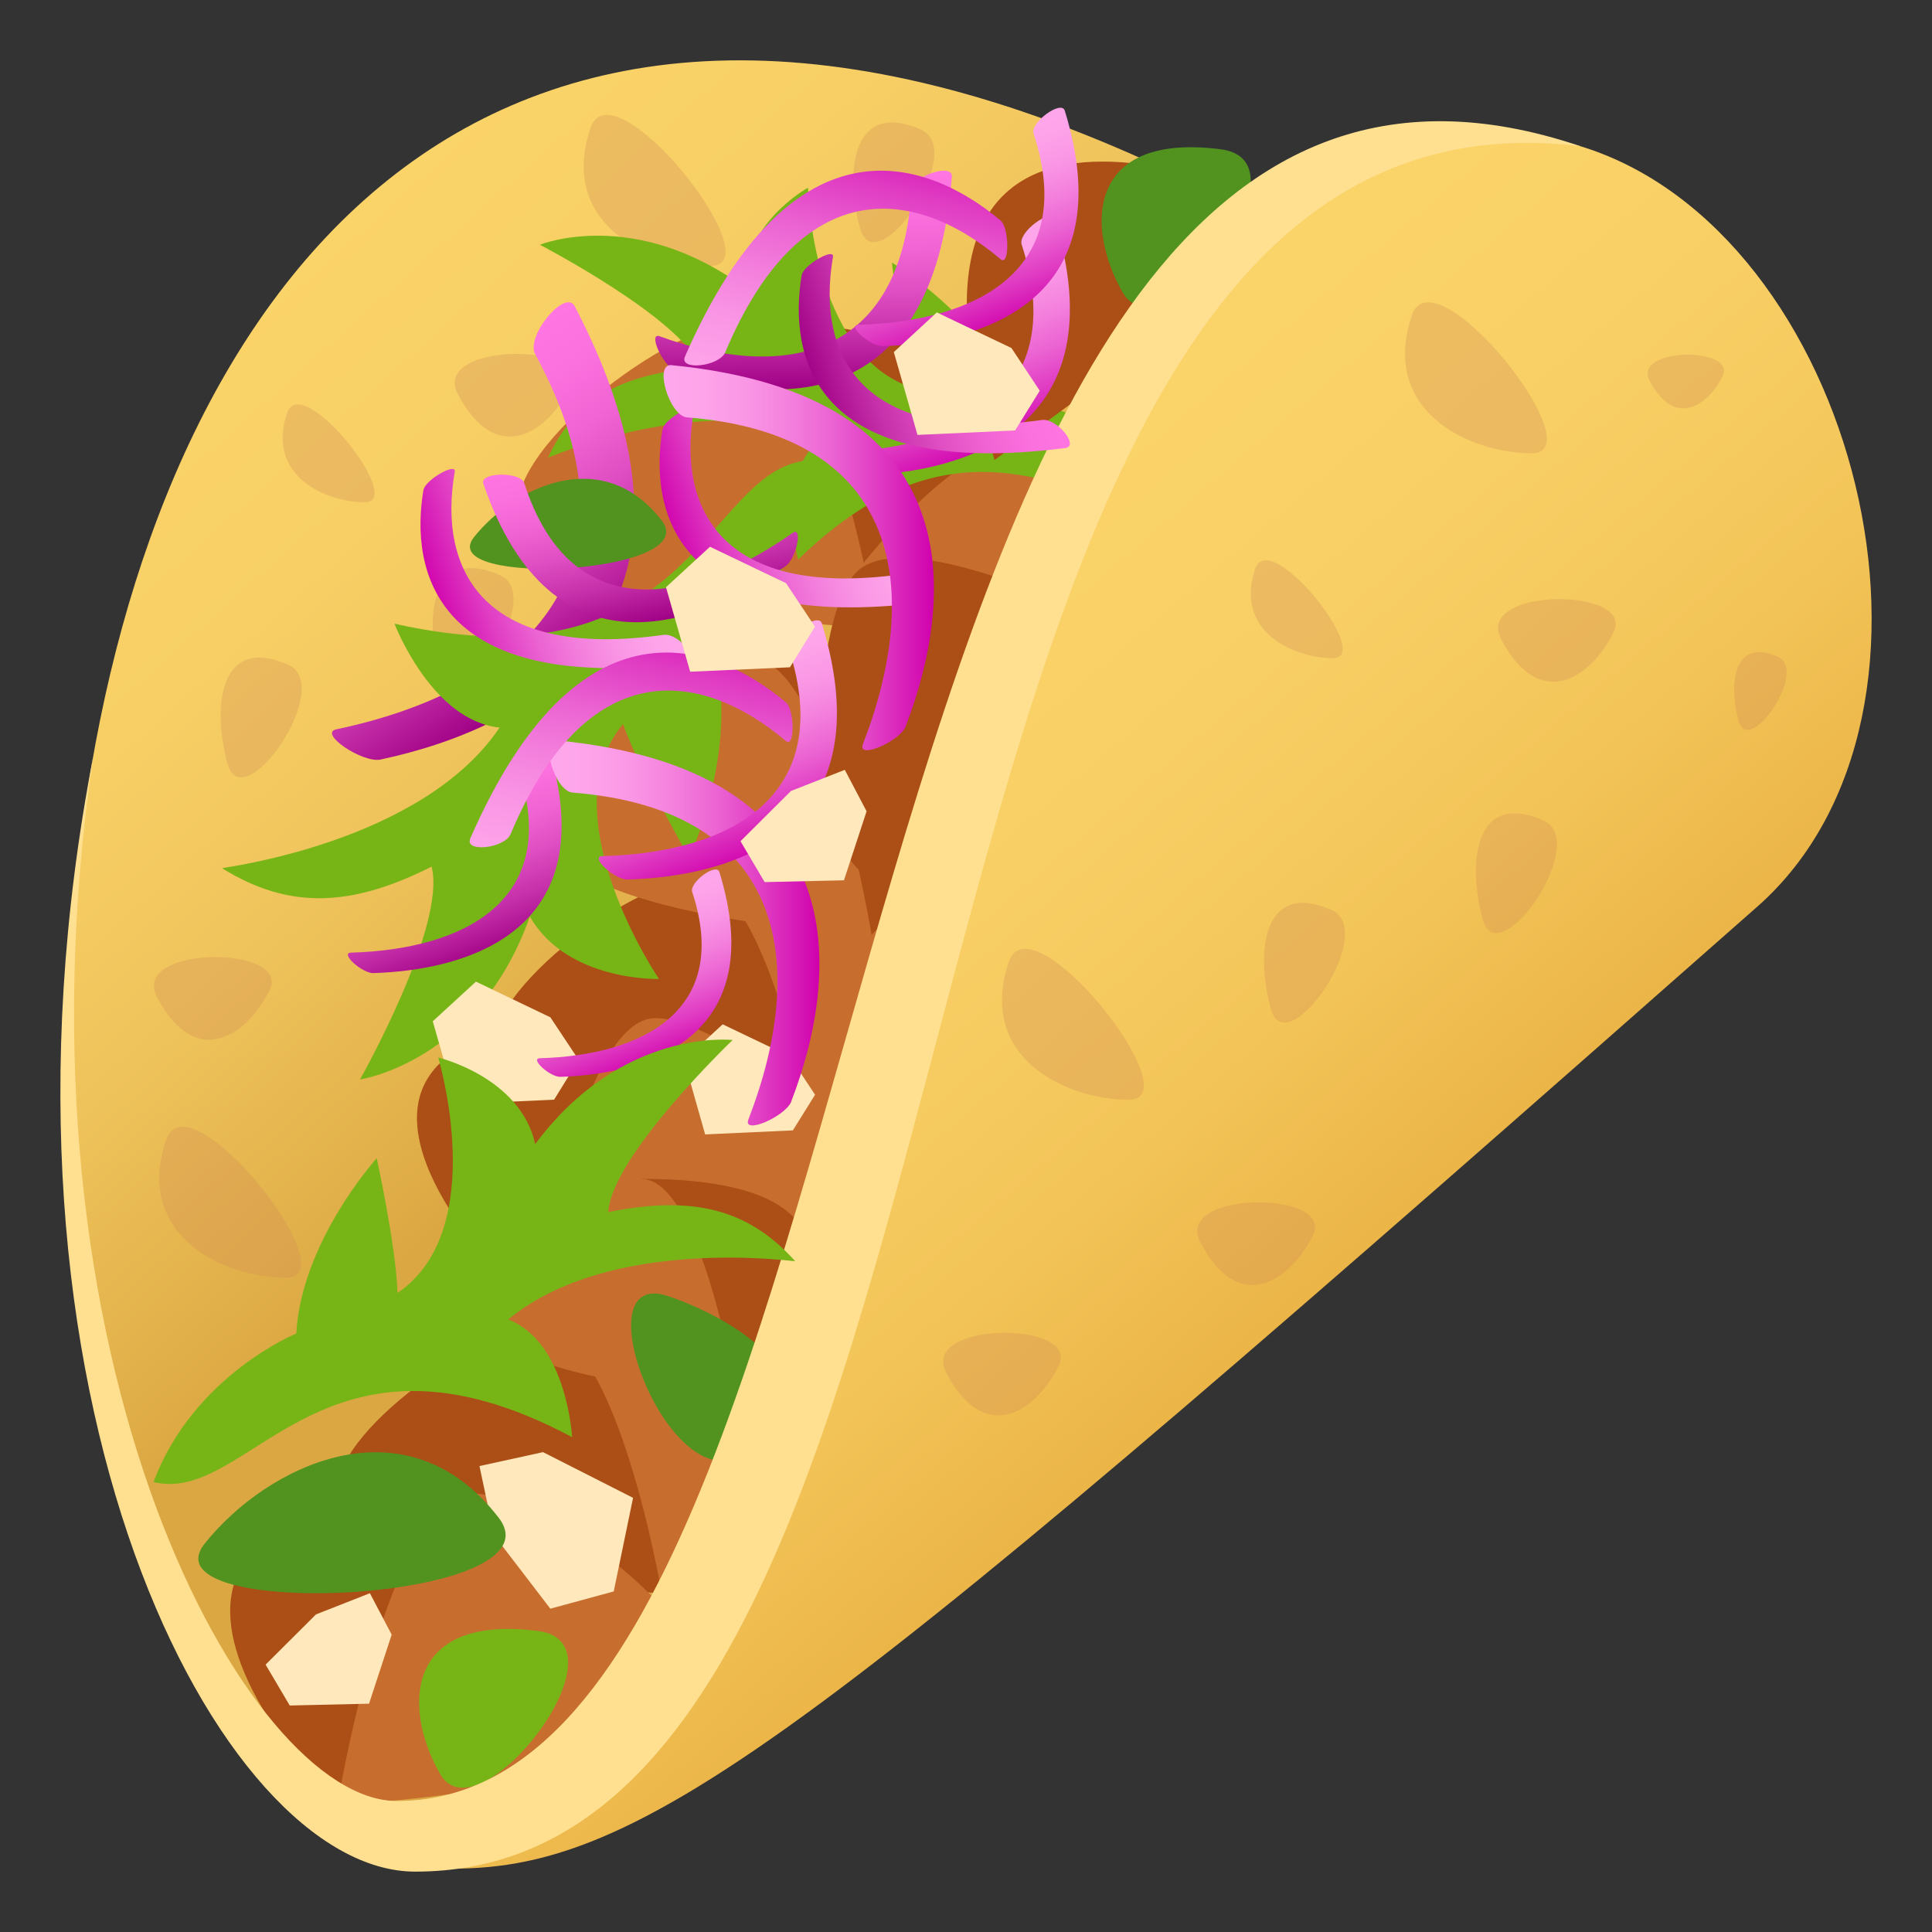 <svg xmlns="http://www.w3.org/2000/svg" xmlns:xlink="http://www.w3.org/1999/xlink" viewBox="0 0 64 64"><rect x="0" y="0" width="64" height="64" fill="#333333" stroke="none"/><style><![CDATA[.B{fill:#c76e2f}.C{fill:#ab4f16}.D{fill:#77b516}.E{fill:#ffe8bb}]]></style><linearGradient id="A" gradientUnits="userSpaceOnUse" x1="24.432" x2="6.182" y1="31.855" y2="11.48"><stop offset="0" stop-color="#dba742"/><stop offset=".099" stop-color="#e1af49"/><stop offset=".397" stop-color="#efc35b"/><stop offset=".697" stop-color="#f7cf65"/><stop offset="1" stop-color="#fad369"/></linearGradient><linearGradient id="B" gradientUnits="userSpaceOnUse"><stop offset="0" stop-color="#ff75e1"/><stop offset=".174" stop-color="#fb71de"/><stop offset=".362" stop-color="#f164d3"/><stop offset=".557" stop-color="#df4ec2"/><stop offset=".756" stop-color="#c630aa"/><stop offset=".958" stop-color="#a6098b"/><stop offset="1" stop-color="#9e0084"/></linearGradient><linearGradient id="C" x1="12.842" x2="18.478" xlink:href="#B" y1="13.969" y2="22.497"/><linearGradient id="D" x1="26.59" x2="26.721" xlink:href="#B" y1="5.768" y2="12.864"/><linearGradient id="E" x1="13.981" x2="16.212" xlink:href="#B" y1="25.873" y2="31.726"/><linearGradient id="F" gradientUnits="userSpaceOnUse" x1="43.286" x2="26.12" y1="43.512" y2="23.512"><stop offset="0" stop-color="#ebb447"/><stop offset=".316" stop-color="#f3c559"/><stop offset=".656" stop-color="#f8cf65"/><stop offset="1" stop-color="#fad369"/></linearGradient><linearGradient id="G" gradientUnits="userSpaceOnUse"><stop offset="0" stop-color="#ffa8ec"/><stop offset=".143" stop-color="#fea4ea"/><stop offset=".299" stop-color="#fa97e5"/><stop offset=".459" stop-color="#f481dd"/><stop offset=".624" stop-color="#eb63d2"/><stop offset=".792" stop-color="#e03cc3"/><stop offset=".96" stop-color="#d30db1"/><stop offset="1" stop-color="#cf00ac"/></linearGradient><linearGradient id="H" x1="20.026" x2="22.053" xlink:href="#G" y1="29.888" y2="35.207"/><linearGradient id="I" x1="21.678" x2="14.402" xlink:href="#G" y1="17.668" y2="20.171"/><linearGradient id="J" x1="18.191" x2="27.145" xlink:href="#G" y1="30.911" y2="30.911"/><linearGradient id="K" x1="22.556" x2="25.068" xlink:href="#G" y1="21.975" y2="28.486"/><linearGradient id="L" x1="22.555" x2="25.067" xlink:href="#G" y1="21.976" y2="28.487"/><linearGradient id="M" x1="20.68" x2="22.056" xlink:href="#B" y1="14.488" y2="20.569"/><linearGradient id="N" x1="30.896" x2="33.228" xlink:href="#G" y1="4.807" y2="10.923"/><linearGradient id="O" x1="21.677" x2="14.401" xlink:href="#G" y1="17.669" y2="20.172"/><linearGradient id="P" x1="19.88" x2="22.475" xlink:href="#G" y1="30.75" y2="19.862"/><linearGradient id="Q" x1="26.99" x2="29.586" xlink:href="#G" y1="14.788" y2="3.9"/><linearGradient id="R" x1="34.206" x2="26.93" xlink:href="#B" y1="10.55" y2="13.053"/><linearGradient id="S" x1="21.983" x2="30.937" xlink:href="#G" y1="18.481" y2="18.481"/><path d="M42.404 7.57c-48.15-26.92-46.55 52.38-28.62 53.932C28.03 62.734 42.404 7.57 42.404 7.57z" fill="url(#A)"/><path d="M5.5 37.76c-1.055 3.14 1.84 4.552 3.965 4.568 2.166.02-3.23-6.756-3.965-4.568zm-.297-4.725c1.3 2.47 3.012 1.23 3.73-.24.727-1.5-4.638-1.485-3.73.24zm4.332-11.02c-2.3-1-2.504 1.463-1.998 3.285.522 1.862 3.6-2.6 1.998-3.285zM30.492 4.286c-2.3-1-2.504 1.463-1.998 3.285.522 1.863 3.6-2.6 1.998-3.285zM19.56 4.244c-1.057 3.13 1.84 4.548 3.963 4.563 2.166.017-3.227-6.757-3.963-4.563zm-4.394 8.813c1.3 2.467 3.008 1.228 3.727-.244.728-1.5-4.635-1.483-3.727.244zm1.39 5.993c-2.3-1-2.502 1.46-1.998 3.286.515 1.863 3.597-2.593 1.998-3.286zm-7.047-5.37c-.686 2.033 1.193 2.945 2.57 2.958 1.404.014-2.094-4.382-2.57-2.958z" opacity=".3" fill="#cf8a54"/><path d="M23.023 29.145c13.338 0 4.03 9.166 4.03 9.166z" class="B"/><path d="M16.38 35.138c.973 2.7 10.674 3.173 10.674 3.173s-1.484-9.166-4.03-9.166c-2.096 0-7.376 3.962-6.643 5.993zM24.838 21.8c13.336 0 4.03 9.17 4.03 9.17z" class="C"/><path d="M18.195 27.785C19.17 30.48 28.87 30.96 28.87 30.96s-1.48-9.17-4.03-9.17c-2.094 0-7.37 3.965-6.643 5.994z" class="B"/><path d="m24.574 10.66c14.773 0 4.467 10.16 4.467 10.16z" class="C"/><g class="B"><path d="M17.215 17.302c1.078 2.984 11.826 3.52 11.826 3.52s-1.643-10.16-4.467-10.16c-2.32-.001-8.166 4.392-7.36 6.64z"/><path d="M28.275 19.06c9.293-11.8 10.916 2.818 10.916 2.818z"/></g><path d="M28.95 29.107c3.057 1.015 10.24-7.23 10.24-7.23s-9.143-5.07-10.916-2.818c-1.46 1.853-1.63 9.28.676 10.048zm-8.25 4.62c-12.777 0-3.863 8.783-3.863 8.783z" class="C"/><path d="M28.072 39.47c-.934 2.578-10.225 3.04-10.225 3.04s1.422-8.783 3.863-8.783c2.003 0 7.063 3.8 6.362 5.742z" class="B"/><path d="M29.547 8.695s.28 2.794.676 4.148c-3.35-1.1-3.457-6.625-3.457-6.625s-2.25 1.242-2.043 3.348c-3.695-2.743-6.838-1.458-6.838-1.458s4.682 2.43 5.328 4.07c-2.63.2-4.162 1.028-5.057 2.98 0 .02 5.2-2.28 9.045-.623-1.52 1.143-.762 4.003-.762 4.003 6.146-6 10.178-.596 12.818-2.085-2.21-2.832-5.658-3.23-5.658-3.23-1.013-2.68-4.052-4.525-4.052-4.525z" class="D"/><path d="M32.945 15.24C28.148-.566 43.69 7.32 43.69 7.32z" class="C"/><path d="M17.885 44.018c13.342 0 4.035 8.76 4.035 8.76z" class="B"/><path d="M11.246 49.745c.975 2.572 10.674 3.033 10.674 3.033s-1.484-8.76-4.035-8.76c-2.092.001-7.37 3.787-6.64 5.728zm9.996-10.695c10.416 0 3.146 7.155 3.146 7.155z" class="C"/><path d="M16.057 43.73c.762 2.104 8.332 2.477 8.332 2.477s-1.156-7.155-3.146-7.155c-1.636-.001-5.76 3.095-5.186 4.678z" class="B"/><path d="M15.713 49.48c-15.004 0-4.535 10.312-4.535 10.312z" class="C"/><path d="M23.186 56.223c-1.1 3.03-12.008 3.57-12.008 3.57S12.85 49.48 15.713 49.48c2.35 0 8.295 4.46 7.473 6.742z" class="B"/><path d="M12.615 25.16c-.606.13-2.08-.872-1.475-1 6.01-1.263 10.57-5.1 6.588-12.427-.323-.598 1-2.188 1.313-1.585 5.397 10.36-1.492 13.96-6.426 15.01z" fill="url(#C)"/><path d="M22.35 12.256c-.4-.146-.895-1.263-.496-1.116 3.955 1.443 8 .866 8.34-4.843.03-.465 1.374-.91 1.338-.445-.617 7.983-5.93 7.58-9.18 6.404z" fill="url(#D)"/><path d="M7.355 28.76c2.205 1.37 4.266 1.3 6.943-.052.502 1.967-2.373 7.052-2.373 7.052s3.928-.582 5.627-5.398c1.244 2.163 4.277 2.067 4.277 2.067s-3.69-5.432-1.19-8.446c.545 1.556 2.19 4.427 2.19 4.427s1.67-3.556.834-6.756c0 0 3.066-2.387 3.26-6.413-3.57.08-3.78 7.68-13.855 5.42 0 0 1.227 3.215 3.482 3.44-2.59 3.847-9.2 4.636-9.193 4.66z" class="D"/><path d="M27 36.265l-.735 1.18-2.906.134-.7-2.467 1.28-1.18 2.22 1.062z" class="E"/><path d="M12.378 32.237c-.38.01-1.13-.667-.752-.68 3.753-.106 6.975-1.736 5.553-6.06-.115-.352.882-1.08.99-.727 1.87 6.085-2.7 7.368-5.8 7.465z" fill="url(#E)"/><path d="M19.17 35.112l-.815 1.316-3.234.148-.785-2.744 1.43-1.314 2.466 1.182zm-1.182 12.992l2.983 1.514-.64 3.1-2.1.572-1.862-2.43-.486-2.295z" class="E"/><path d="M21.926 17.25c-1.973-2.563-4.912-1.1-6.223.542-1.336 1.67 7.596 1.246 6.223-.542zM40.438 4.945c-4.46-.57-4.48 2.6-3.246 4.747 1.26 2.2 6.365-4.348 3.246-4.747zM24.52 48.238c3.48-1.926.484-4.32-2.377-5.3-2.924-.988-.057 6.633 2.377 5.3zm-8 2.04c-3.076-4-7.686-1.722-9.734.85-2.1 2.62 11.9 1.958 9.734-.85z" fill="#529320"/><path d="M17.822 54.028c-4.455-.568-4.473 2.6-3.238 4.744 1.258 2.193 6.36-4.347 3.238-4.744z" class="D"/><path d="M58.207 30.04c7.348-6.48 3.277-22.4-5.848-25.195-24.53-7.486-17.068 46.2-37.773 57.048 6.8.212 12.303-4.228 43.62-31.853z" fill="url(#F)"/><path d="M52.36 4.844C27.455 1.825 34.785 62 13.754 62 7.256 62-.986 46.205 3.084 25.08.135 45.112 8.2 59.66 13.14 59.66c17.474 0 13.302-63.578 39.218-54.815z" fill="#ffe091"/><path d="M12.975 54.15l-.75 2.287-2.627.06-.8-1.354 1.67-1.664 1.785-.702z" class="E"/><path d="M18.568 35.672c-.345.01-1.026-.606-.683-.617 3.4-.097 6.338-1.577 5.046-5.506-.104-.32.802-.982.9-.66 1.7 5.53-2.462 6.694-5.262 6.783z" fill="url(#H)"/><use xlink:href="#U" fill="url(#I)"/><path d="M33.416 31.866c-1.053 3.14 1.84 4.552 3.967 4.568 2.164.02-3.23-6.755-3.967-4.568zm6.35 9.294c1.3 2.47 3 1.23 3.73-.24.727-1.5-4.64-1.485-3.73.24zm4.332-11.022c-2.3-1-2.504 1.463-1.998 3.285.52 1.862 3.6-2.6 1.998-3.285zm2.67-19.685c-1.055 3.13 1.84 4.548 3.965 4.563 2.163.017-3.227-6.757-3.965-4.563zM49.73 21.18c1.3 2.467 3.008 1.228 3.725-.244.73-1.5-4.636-1.483-3.725.244zM31.348 45.482c1.3 2.467 3.008 1.228 3.727-.244.728-1.498-4.636-1.482-3.727.244zm19.77-18.308c-2.3-1-2.504 1.46-2 3.286.518 1.863 3.6-2.593 2-3.286zm-9.54-8.33c-.684 2.033 1.193 2.945 2.57 2.958 1.407.014-2.093-4.382-2.57-2.958zm13.07-6.226c.842 1.597 1.95.795 2.418-.16.473-.977-3.007-.96-2.418.16zm4.24 9.132c-1.484-.642-1.623.95-1.295 2.135.338 1.205 2.334-1.684 1.295-2.135z" opacity=".3" fill="#cf8a54"/><path d="M26.34 41.777c-1.57-1.75-3.422-2.18-6.19-1.625.113-1.87 4.12-5.7 4.12-5.7s-3.658-.428-6.54 3.447c-.492-2.223-3.215-2.868-3.215-2.868s1.732 5.718-1.348 7.8c-.04-1.514-.688-4.464-.688-4.464s-2.496 2.76-2.664 5.807c0 0-3.406 1.386-4.73 4.92 3.2.787 5.55-5.922 13.867-1.487 0 0-.172-3.153-2.117-3.897 3.4-2.8 9.505-1.91 9.505-1.932z" class="D"/><path d="M26.215 36.485c-.196.5-1.62 1.12-1.424.6 1.955-5.048 1.36-10.26-5.826-10.83-.585-.047-1.102-1.787-.518-1.73 10.05.98 9.362 7.8 7.768 11.95z" fill="url(#J)"/><use xlink:href="#V" fill="url(#K)"/><use xlink:href="#V" x="7.717" y="-13.383" fill="url(#L)"/><path d="M26.027 18.752c.346-.244.58-1.342.232-1.1-3.427 2.405-7.364 3.113-8.892-1.648-.124-.387-1.49-.367-1.356.018 2.267 6.615 7.196 4.696 10.016 2.73z" fill="url(#M)"/><path d="M29.22 11.46c-.396.01-1.18-.697-.784-.7 3.92-.11 7.288-1.813 5.803-6.332-.12-.367.922-1.13 1.034-.76 1.954 6.36-2.834 7.698-6.053 7.8z" fill="url(#N)"/><use xlink:href="#U" x="7.92" y="-2.013" fill="url(#O)"/><path d="M26.034 23.266c.293.246.298 1.532.004 1.285-2.898-2.453-6.646-2.812-9.122 3.076-.2.48-1.544.624-1.337.146 3.586-8.2 8.067-6.51 10.455-4.507z" fill="url(#P)"/><path d="M33.145 7.304c.293.246.298 1.532.004 1.285-2.898-2.453-6.646-2.812-9.122 3.076-.2.48-1.544.624-1.337.146 3.585-8.2 8.067-6.51 10.455-4.507z" fill="url(#Q)"/><path d="M26.56 9.11c.056-.33 1.09-.922 1.034-.6-.57 3.282.965 6.243 6.922 5.402.485-.07 1.256.867.77.93-8.365 1.07-9.183-3.046-8.727-5.743z" fill="url(#R)"/><path d="M30.007 24.056c-.196.5-1.62 1.12-1.424.6 1.955-5.048 1.36-10.26-5.826-10.83-.585-.047-1.102-1.787-.518-1.73 10.05.98 9.362 7.798 7.768 11.95z" fill="url(#S)"/><path d="M28.707 26.875l-.75 2.286-2.627.06-.8-1.355 1.672-1.664 1.783-.7zm5.736-13.932l-.816 1.316-3.234.148-.784-2.744 1.424-1.314 2.473 1.18zm-7.446 7.817l-.83 1.345-3.305.147-.8-2.8 1.457-1.34 2.52 1.206z" class="E"/><defs ><path id="U" d="M14.03 16.228c.056-.33 1.09-.922 1.034-.6-.57 3.282.965 6.243 6.922 5.402.485-.07 1.256.867.77.93-8.364 1.068-9.183-3.047-8.727-5.743z"/><path id="V" d="M20.79 29.136c-.424.01-1.265-.765-.84-.776 4.19-.106 7.78-1.95 6.176-6.88-.13-.4.98-1.228 1.102-.823 2.113 6.936-2.997 8.378-6.437 8.478z"/></defs></svg>